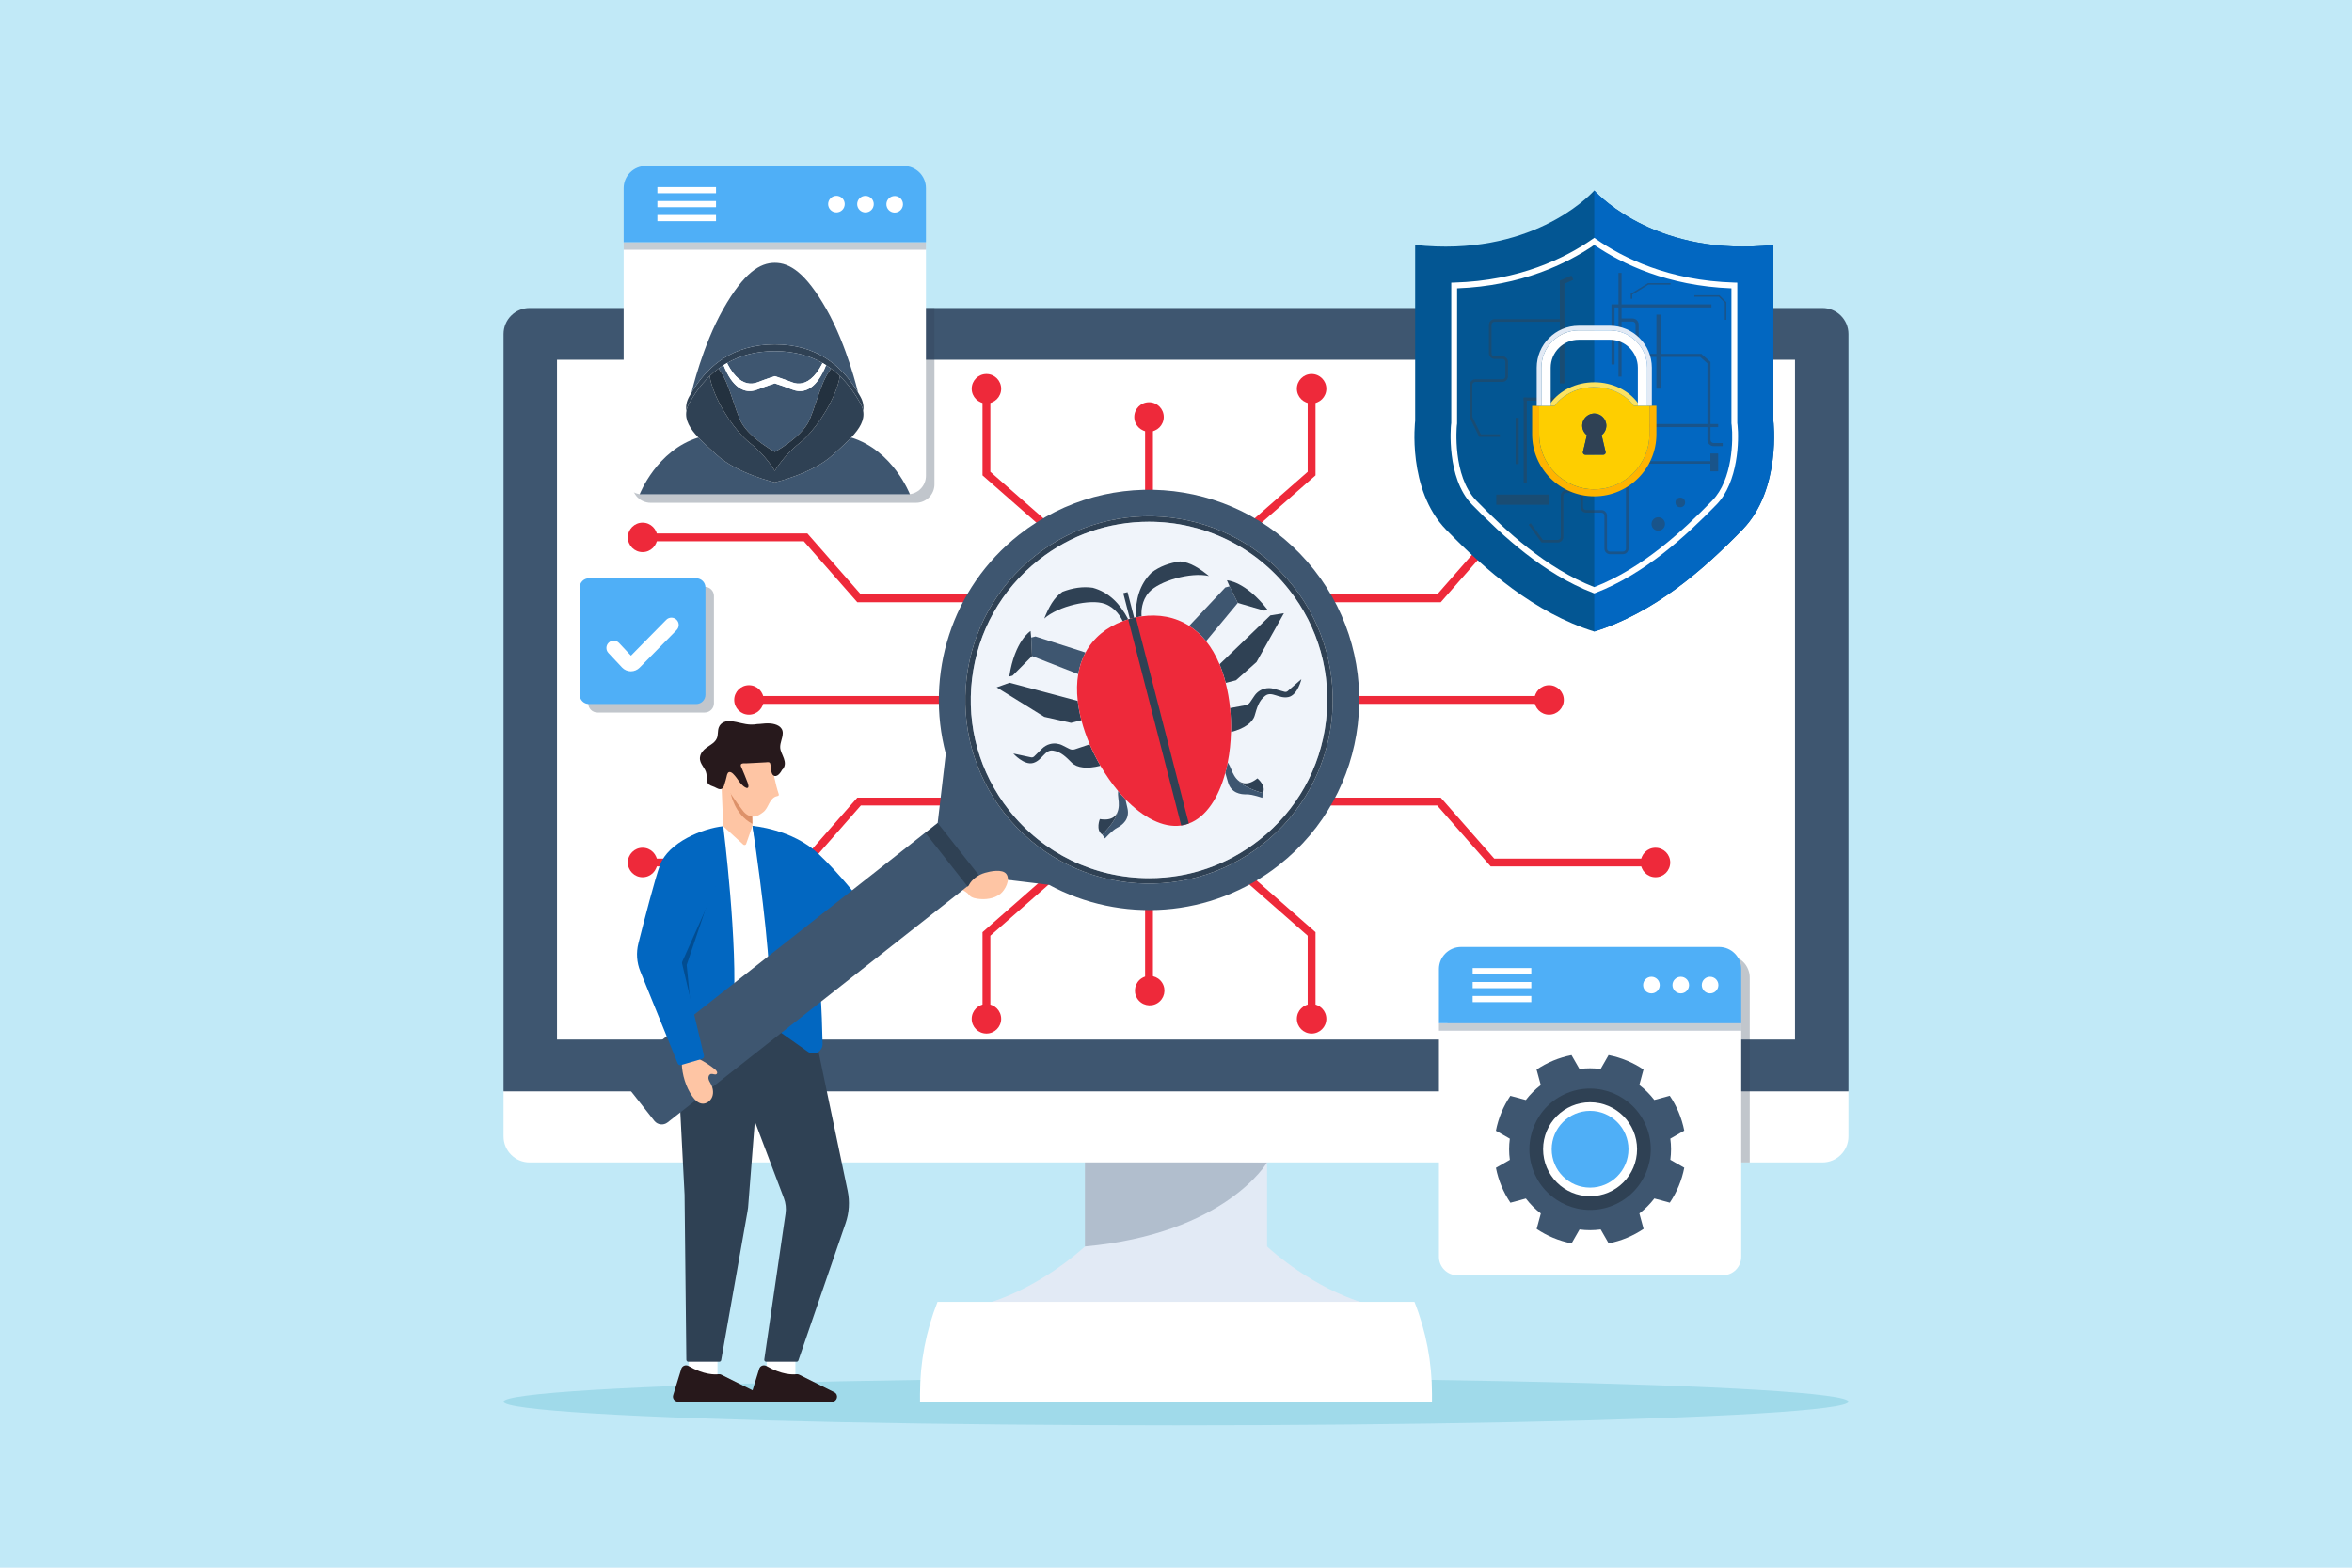 <svg xmlns="http://www.w3.org/2000/svg" xmlns:xlink="http://www.w3.org/1999/xlink" id="Layer_22" x="0px" y="0px" viewBox="0 0 3000 2000" style="enable-background:new 0 0 3000 2000;" xml:space="preserve"><g>	<g>		<g>			<rect style="fill:#C1E9F7;" width="3000" height="2000"></rect>		</g>		<g>			<ellipse style="fill:#A0DAEA;" cx="1500" cy="1788.227" rx="857.716" ry="30.064"></ellipse>		</g>	</g>	<g>		<g>			<g>				<g>					<path style="fill:#E2EAF5;" d="M1616.655,1590.697l-0.494-0.456h-232.322l-0.494,0.455       c-5.695,5.255-57.546,51.916-123.535,71.855l0.482,3.593h479.414l0.482-3.593       C1674.09,1642.579,1622.338,1595.949,1616.655,1590.697z"></path>				</g>				<g>					<polygon style="fill:#E2EAF5;" points="1616.161,1479.913 1383.839,1479.913 1383.839,1595.222 1616.161,1605.86      "></polygon>				</g>				<g style="opacity:0.3;">					<path style="fill:#3E5670;" d="M1616.161,1483c0,0-52.708,90.834-232.322,107.241v-110.328L1616.161,1483z"></path>				</g>			</g>			<g>				<path style="fill:#FFFFFF;" d="M675.448,1483c-18.287,0-33.165-14.877-33.165-33.164v-59.093h1715.433v59.093      c0,18.287-14.878,33.164-33.165,33.164H675.448z"></path>			</g>			<g>				<path style="fill:#3E5670;" d="M642.284,1392.287V426.092c0-18.287,14.878-33.164,33.165-33.164h1649.103      c18.287,0,33.165,14.877,33.165,33.164v966.195H642.284z M2287.986,1324.687V460.533H712.014v864.154H2287.986z"></path>			</g>			<g>				<rect x="710.476" y="458.987" style="fill:#FFFFFF;" width="1579.05" height="867.24"></rect>			</g>			<g>				<path style="fill:#FFFFFF;" d="M1804.205,1660.904h-608.41v0c-14.738,37.284-22.305,77.015-22.305,117.107v10.216h653.02      v-10.216C1826.51,1737.92,1818.943,1698.188,1804.205,1660.904L1804.205,1660.904z"></path>			</g>		</g>		<g>			<g>				<g>					<g>						<g>							<rect x="955.292" y="887.951" style="fill:#EE293A;" width="259.219" height="10"></rect>						</g>						<g>							<g>								<path style="fill:#EE293A;" d="M955.292,874.153c-10.381,0-18.799,8.418-18.799,18.799s8.418,18.799,18.799,18.799          c10.381,0,18.799-8.418,18.799-18.799S965.673,874.153,955.292,874.153z"></path>							</g>						</g>					</g>					<g>						<g>							<polygon style="fill:#EE293A;" points="1246.056,768.32 1093.509,768.32 1025.278,690.57 819.602,690.57 819.602,680.57          1029.808,680.57 1098.038,758.32 1246.056,758.32        "></polygon>						</g>						<g>							<g>								<path style="fill:#EE293A;" d="M819.603,666.771c-10.381,0-18.799,8.418-18.799,18.799c0,10.381,8.418,18.799,18.799,18.799          c10.381,0,18.799-8.418,18.799-18.799C838.401,675.189,829.984,666.771,819.603,666.771z"></path>							</g>						</g>					</g>					<g>						<g>							<polygon style="fill:#EE293A;" points="1029.808,1105.332 819.602,1105.332 819.602,1095.332 1025.278,1095.332          1093.509,1017.582 1234.074,1017.582 1234.074,1027.582 1098.038,1027.582        "></polygon>						</g>						<g>							<g>								<path style="fill:#EE293A;" d="M819.603,1081.534c-10.381,0-18.799,8.418-18.799,18.799s8.418,18.799,18.799,18.799          c10.381,0,18.799-8.418,18.799-18.799S829.984,1081.534,819.603,1081.534z"></path>							</g>						</g>					</g>				</g>				<g>					<g>						<g>							<rect x="1715.581" y="887.951" style="fill:#EE293A;" width="260.31" height="10"></rect>						</g>						<g>							<g>								<path style="fill:#EE293A;" d="M1975.891,911.75c10.381,0,18.799-8.418,18.799-18.799s-8.418-18.799-18.799-18.799          c-10.381,0-18.799,8.418-18.799,18.799S1965.51,911.75,1975.891,911.75z"></path>							</g>						</g>					</g>					<g>						<g>							<polygon style="fill:#EE293A;" points="2111.581,1105.332 1901.375,1105.332 1833.145,1027.582 1678.419,1027.582          1678.419,1017.582 1837.674,1017.582 1905.905,1095.332 2111.581,1095.332        "></polygon>						</g>						<g>							<g>								<path style="fill:#EE293A;" d="M2111.581,1119.131c10.381,0,18.799-8.418,18.799-18.799s-8.418-18.799-18.799-18.799          c-10.381,0-18.799,8.418-18.799,18.799S2101.2,1119.131,2111.581,1119.131z"></path>							</g>						</g>					</g>					<g>						<g>							<polygon style="fill:#EE293A;" points="1837.674,768.32 1672.973,768.32 1672.973,758.32 1833.145,758.32 1901.375,680.57          2111.581,680.57 2111.581,690.57 1905.905,690.57        "></polygon>						</g>						<g>							<g>								<path style="fill:#EE293A;" d="M2111.581,704.369c10.381,0,18.799-8.418,18.799-18.799c0-10.381-8.418-18.799-18.799-18.799          c-10.381,0-18.799,8.418-18.799,18.799C2092.782,695.951,2101.2,704.369,2111.581,704.369z"></path>							</g>						</g>					</g>				</g>			</g>			<g>				<g>					<g>						<g>							<rect x="1460.592" y="531.946" style="fill:#EE293A;" width="10" height="106.814"></rect>						</g>						<g>							<g>								<path style="fill:#EE293A;" d="M1484.391,531.946c0-10.381-8.418-18.799-18.799-18.799s-18.799,8.418-18.799,18.799          c0,10.381,8.418,18.799,18.799,18.799S1484.391,542.327,1484.391,531.946z"></path>							</g>						</g>					</g>					<g>						<g>							<polygon style="fill:#EE293A;" points="1598.521,676.185 1591.925,668.67 1667.973,601.933 1667.973,495.922          1677.973,495.922 1677.973,606.462        "></polygon>						</g>						<g>							<g>								<path style="fill:#EE293A;" d="M1691.772,495.922c0-10.381-8.418-18.799-18.799-18.799s-18.799,8.418-18.799,18.799          c0,10.381,8.418,18.799,18.799,18.799S1691.772,506.303,1691.772,495.922z"></path>							</g>						</g>					</g>					<g>						<g>							<polygon style="fill:#EE293A;" points="1332.663,676.185 1253.21,606.462 1253.21,495.922 1263.21,495.922 1263.21,601.933          1339.259,668.67        "></polygon>						</g>						<g>							<g>								<path style="fill:#EE293A;" d="M1277.009,495.922c0-10.381-8.418-18.799-18.799-18.799s-18.799,8.418-18.799,18.799          c0,10.381,8.418,18.799,18.799,18.799S1277.009,506.303,1277.009,495.922z"></path>							</g>						</g>					</g>				</g>			</g>			<g>				<g>					<g>						<g>							<rect x="1460.592" y="1145.066" style="fill:#EE293A;" width="10" height="118.663"></rect>						</g>						<g>							<g>																	<ellipse transform="matrix(0.851 -0.526 0.526 0.851 -445.498 959.247)" style="fill:#EE293A;" cx="1465.592" cy="1263.73" rx="18.799" ry="18.799"></ellipse>							</g>						</g>					</g>					<g>						<g>							<polygon style="fill:#EE293A;" points="1677.973,1299.754 1667.973,1299.754 1667.973,1193.743 1590.223,1125.513          1590.223,1105.994 1600.223,1105.994 1600.223,1120.983 1677.973,1189.214        "></polygon>						</g>						<g>							<g>								<path style="fill:#EE293A;" d="M1654.174,1299.753c0,10.381,8.418,18.799,18.799,18.799s18.799-8.418,18.799-18.799          c0-10.381-8.418-18.799-18.799-18.799S1654.174,1289.373,1654.174,1299.753z"></path>							</g>						</g>					</g>					<g>						<g>							<polygon style="fill:#EE293A;" points="1263.21,1299.754 1253.21,1299.754 1253.21,1189.214 1330.961,1120.983          1330.961,1105.994 1340.961,1105.994 1340.961,1125.513 1263.21,1193.743        "></polygon>						</g>						<g>							<g>								<path style="fill:#EE293A;" d="M1239.412,1299.753c0,10.381,8.418,18.799,18.799,18.799s18.799-8.418,18.799-18.799          c0-10.381-8.418-18.799-18.799-18.799S1239.412,1289.373,1239.412,1299.753z"></path>							</g>						</g>					</g>				</g>			</g>		</g>		<g>			<g>				<path style="fill:#FEC5A4;" d="M1196.941,1115.163c12.744-7.486,24.764-19.924,31.06-33.296      c2.237-4.751,3.965-10.304,1.973-15.162c-2.183-5.324-8.578-8.149-14.263-7.255c-5.685,0.894-10.529,4.888-13.633,9.734      c-1.373,2.143-2.518,4.534-4.538,6.084c-2.019,1.549-5.316,1.852-6.867-0.166c-1.53-1.991-1.143-5.693-3.585-6.273      c-2.184-0.519-3.572,2.262-3.985,4.469c-1.364,7.29-2.339,19.378-1.411,26.737L1196.941,1115.163z"></path>			</g>			<g>				<g>					<g>						<rect x="977.94" y="1731.09" style="fill:#FFFFFF;" width="36.59" height="27.236"></rect>					</g>					<g>						<path style="fill:#27181B;" d="M1064.126,1776.154l-44.673-22.361c-1.118-0.56-2.371-0.784-3.612-0.627        c-4.674,0.592-18.452,0.965-38.193-10.429c-3.563-2.056-8.11-0.317-9.321,3.614l-10.332,33.528        c-1.263,4.097,1.798,8.246,6.084,8.25l97.187,0.096C1067.995,1788.233,1070.142,1779.165,1064.126,1776.154z"></path>					</g>				</g>				<g>					<g>						<rect x="878.587" y="1731.09" style="fill:#FFFFFF;" width="36.59" height="27.236"></rect>					</g>					<g>						<path style="fill:#27181B;" d="M964.772,1776.154l-44.673-22.361c-1.118-0.56-2.371-0.784-3.611-0.627        c-4.674,0.592-18.452,0.965-38.193-10.429c-3.563-2.056-8.11-0.317-9.321,3.614l-10.333,33.528        c-1.263,4.097,1.798,8.246,6.085,8.25l97.187,0.096C968.641,1788.233,970.788,1779.165,964.772,1776.154z"></path>					</g>				</g>				<g>					<polygon style="fill:#FFFFFF;" points="959.746,1053.604 990.34,1108.964 993.685,1287.954 921.755,1281.262 910.881,1074.95        922.514,1054.052      "></polygon>				</g>				<g>					<path style="fill:#2F4154;" d="M1016.016,1737.235h-38.728c-1.511,0-2.67-1.341-2.452-2.836l27.137-186.136       c0.974-6.681,0.223-13.5-2.18-19.808l-37.01-97.826l-8.221,105.104c-0.147,3.348-0.527,6.682-1.137,9.978l-33.546,189.478       c-0.21,1.184-1.238,2.046-2.44,2.046h-39.504c-1.358,0-2.464-1.093-2.478-2.452l-2.276-210.715l-14.323-278.161       c64.175,13.276,122.967,29.26,171.464,30.074l50.851,243.132c2.884,13.791,1.987,28.105-2.596,41.429l-60.215,175.021       C1018.015,1736.563,1017.073,1737.235,1016.016,1737.235z"></path>				</g>			</g>			<g>				<path style="fill:#0267C1;" d="M1108.153,1156.741l67.586-61.569c1.386-1.263,3.509-1.25,4.881,0.028l20.301,18.926      c1.394,1.3,1.534,3.461,0.319,4.93l-75.14,90.813c-13.333,16.114-37.27,18.208-53.199,4.655l-98.174-83.534l-14.981-77.385      c0,0,50.854,3.967,84.31,35.75c27.69,26.306,51.433,57.067,58.795,66.889      C1104.124,1157.944,1106.583,1158.172,1108.153,1156.741z"></path>			</g>			<g>				<path style="fill:#0267C1;" d="M959.745,1053.604c0,0,58.793,15.486,81.336,157.679c4.529,28.567,7.354,77.77,8.139,120.458      c0.18,9.774-10.823,15.604-18.81,9.966l-34.794-24.56c-7.727-5.455-12.371-14.302-12.407-23.76      C982.965,1228.028,973.154,1144.275,959.745,1053.604z"></path>			</g>			<g>				<path style="fill:#0267C1;" d="M847.032,1175.597l21.189,168.398l20.066-12.655l20.642-13.015l12.179-7.685      c8.24-5.2,13.54-13.965,14.318-23.674c6.388-79.492-12.917-232.918-12.917-232.918L847.032,1175.597z"></path>			</g>			<g>				<polygon style="fill:#024D91;" points="862.093,1218.531 881.825,1291.606 875.87,1231.101 904.889,1145.067     "></polygon>			</g>			<g>				<path style="fill:#FEC5A4;" d="M1274.532,1116.19c-13.823-5.094-28.258-8.525-42.895-10.197      c-4.305,8.345-9.751,16.898-14.056,25.243c6.685,1.601,12.961,5.372,18.32,9.676      C1249.386,1133.742,1261.046,1123.361,1274.532,1116.19z"></path>			</g>			<g>				<g>					<path style="fill:#3E5670;" d="M1676.237,727.074c-91.609-116.333-260.189-136.377-376.522-44.768       c-86.627,68.216-119.84,179.11-93.338,279.333l-10.347,88.178l-398.352,313.69c-5.244,4.129-6.148,11.737-2.019,16.98       l38.9,49.398c4.129,5.244,11.737,6.148,16.98,2.019l398.352-313.69l88.146,10.618c91.214,49.264,206.797,42.971,293.424-25.245       C1747.794,1011.979,1767.845,843.407,1676.237,727.074z M1281.498,1037.919c-80.066-101.675-62.549-248.996,39.126-329.062       c101.675-80.066,248.996-62.549,329.062,39.125c80.066,101.675,62.549,248.996-39.125,329.062       C1508.885,1157.111,1361.564,1139.594,1281.498,1037.919z"></path>				</g>				<g>					<path style="fill:#2F4154;" d="M1649.69,747.986c-80.07-101.68-227.39-119.19-329.07-39.13       c-101.67,80.07-119.19,227.39-39.12,329.06c80.06,101.68,227.38,119.2,329.06,39.13       C1712.23,996.976,1729.75,849.656,1649.69,747.986z M1606.23,1071.546c-40.49,31.88-89.07,48.74-140.48,48.74       c-70.21,0-135.37-31.6-178.75-86.7c-37.57-47.7-54.31-107.18-47.14-167.47c7.17-60.3,37.39-114.19,85.09-151.76       c40.49-31.88,89.07-48.74,140.49-48.74c70.21,0,135.36,31.6,178.75,86.7c37.56,47.7,54.3,107.18,47.13,167.48       C1684.16,980.086,1653.93,1033.975,1606.23,1071.546z"></path>				</g>				<g style="opacity:0.5;">					<path style="fill:#E2EAF5;" d="M1465.748,1120.284c-70.212,0-135.364-31.599-178.75-86.695       c-37.567-47.706-54.308-107.183-47.139-167.477c7.169-60.294,37.39-114.188,85.095-151.755       c40.49-31.885,89.068-48.738,140.482-48.738c70.212,0,135.364,31.599,178.75,86.695       c37.567,47.706,54.309,107.184,47.139,167.477c-7.169,60.294-37.39,114.188-85.096,151.755       C1565.739,1103.43,1517.161,1120.284,1465.748,1120.284z"></path>				</g>				<g>											<rect x="1204.451" y="1047.139" transform="matrix(0.786 -0.619 0.619 0.786 -414.435 985.178)" style="fill:#2F4154;" width="20.12" height="87.059"></rect>				</g>			</g>			<g>				<path style="fill:#FEC5A4;" d="M869.6,1356.203c0.305,14.564,5.216,30.887,13.687,42.739c3.009,4.211,6.953,8.369,12.091,8.994      c5.63,0.685,11.137-3.456,13.104-8.775s0.864-11.408-1.81-16.41c-1.183-2.212-2.688-4.348-3.048-6.831      c-0.361-2.482,0.965-5.463,3.448-5.826c2.448-0.358,5.446,1.757,7.121-0.064c1.498-1.629-0.226-4.161-1.925-5.578      c-5.614-4.681-15.54-11.338-22.315-14.082L869.6,1356.203z"></path>			</g>			<g>				<path style="fill:#0267C1;" d="M922.591,1109.8l-52.38,117.096c-0.323,0.723-0.399,1.533-0.216,2.304l27.921,117.41      c0.444,1.866-0.653,3.752-2.494,4.29l-26.677,7.793c-1.773,0.518-3.651-0.39-4.346-2.101l-47.682-117.382      c-4.591-11.304-5.458-23.773-2.474-35.603c7.223-28.637,21.126-82.63,27.589-100.126c10.641-28.809,54.506-46.733,80.682-49.428      L922.591,1109.8z"></path>			</g>			<g>				<path style="fill:#FEC5A4;" d="M1256.455,1113.498c-8.663,2.523-16.698,7.977-20.832,16.111      c-1.202,2.365-1.814,5.021-1.44,7.648c0.927,6.504,6.801,8.432,12.134,9.24c10.308,1.561,21.59,0.258,29.751-6.231      c5.891-4.685,13.036-17.822,7.56-25.207C1278.61,1108.293,1263.274,1111.512,1256.455,1113.498z"></path>			</g>			<g>				<g>					<g>						<path style="fill:#FEC5A4;" d="M920.062,996.268l2.452,57.784l25.247,23.17c1.051,1.236,3,1.095,3.862-0.28l8.122-23.339        l-0.065-2.594l-0.067-2.973l-0.561-24.148l-0.058-2.412L920.062,996.268z"></path>					</g>					<g>						<path style="fill:#DD9169;" d="M931.861,1010.979c0,0,4.24,27.802,27.82,40.031l-0.067-2.973l-0.561-24.148L931.861,1010.979z        "></path>					</g>					<g>						<path style="fill:#FEC5A4;" d="M984.136,971.885c1.606,11.432,5.216,29.799,8.993,40.708c0.216,0.624,0.434,1.318,0.173,1.924        c-0.391,0.906-1.564,1.08-2.529,1.287c-4.47,0.96-7.508,5.068-9.667,9.098c-2.159,4.03-4.019,8.47-7.67,11.223        c-3.653,2.754-7.835,5.672-12.6,5.689c-5.098,0.018-10.457-3.534-13.298-7.612c-8.262-10.313-18.324-25.493-28.959-42.227        l5.642-27.527L984.136,971.885z"></path>					</g>				</g>				<g>					<path style="fill:#27191C;" d="M895.81,958.931c2.961-3.912,7.147-6.347,11.135-9.049c3.042-2.06,5.99-4.538,7.429-8.015       c1.835-4.416,0.785-9.435,2.465-13.898c2.51-6.655,9.749-8.827,16.258-7.957c8.224,1.09,16.138,4.156,24.498,4.333       c1.469,0.03,2.929-0.013,4.384-0.099c2.473-0.412,4.921-0.668,7.347-0.709c4.396-0.481,8.805-0.939,13.258-0.572       c7.284,0.607,15.828,3.738,15.842,12.162c0.004,1.81-0.293,3.6-0.705,5.381c-1.257,5.436-3.627,10.795-2.067,16.37       c1.283,4.582,4.241,9.445,5.165,14.312c0.547,2.922,0.373,5.845-1.341,8.719c-0.515,0.873-1.172,1.606-1.912,2.196       c-0.42,0.858-0.903,1.682-1.455,2.473c-1.521,2.18-3.503,4.761-6.25,5.371c-2.314,0.51-4.144-0.764-5.054-2.817       c-1.825-4.151-1.127-8.695-2.4-12.995c-0.735-2.496-3.719-1.693-5.703-1.571c-5.943,0.33-8.864,0.546-14.809,0.789       c-3.24,0.143-6.475,0.308-9.725,0.479c-1.896,0.099-6.985-0.665-7.319,2.081c-0.166,1.459,0.71,2.854,1.285,4.135       c2.662,5.896,4.905,12.03,7.322,18.038c0.615,1.521,2.647,7.265-0.66,7.223c-0.468-0.004-0.924-0.187-1.343-0.389       c-4.272-1.933-7.306-6.016-9.953-9.741c-1.319-1.873-2.637-3.774-4.152-5.524c-1.355-1.565-3.335-3.902-5.411-4.529       c-3.3-0.979-4.346,2.042-4.93,4.633c-0.081,0.341-0.148,0.675-0.213,0.988c-0.584,2.726-1.37,5.402-2.206,8.06       c-0.795,2.53-1.241,5.666-3.584,7.267c-2.986,2.05-6.854-0.746-9.519-1.965c-2.584-1.181-7.525-2.236-8.836-5.131       c-1.638-3.618-1.032-7.672-1.552-11.501c-1.063-7.854-9.116-12.661-8.307-21.092       C893.069,963.514,894.198,961.061,895.81,958.931z"></path>				</g>			</g>		</g>		<g>			<g>				<path style="fill:#3E5670;" d="M1384.527,832.456c-4.38,8.15-7.54,17.33-9.26,27.54l-58.87-23.01l-1.09-23.58l5.46-1.41      L1384.527,832.456z"></path>			</g>			<g>				<path style="fill:#2F4154;" d="M1316.397,836.986l-24.88,25.01l-4.17,1.07c7.01-45.91,27.18-58.06,27.18-58.06l0.78,8.4      L1316.397,836.986z"></path>			</g>			<g>				<path style="fill:#2F4154;" d="M1379.307,918.796l-13.16,3.4l-34.18-7.67l-60.73-37.59l16.5-5.92l86.9,23.18      c0.85,7.59,2.33,15.56,4.49,23.93C1379.187,918.346,1379.247,918.576,1379.307,918.796z"></path>			</g>			<g>				<path style="fill:#2F4154;" d="M1403.617,976.936c-17.09,4.43-30.02,2.63-36.51-3.79c-6.9-6.83-13.63-14.1-24.02-15.58      c-10.4-1.46-13.34,12.18-25.04,15.76c-11.7,3.58-25.57-11.99-25.57-11.99l22.65,4.86c1.44,0.3,2.95-0.14,3.99-1.17l10.15-10.04      c1.41-1.39,2.99-2.59,4.7-3.56c1.71-0.97,3.54-1.72,5.46-2.21c5.28-1.37,10.87-0.76,15.73,1.7l8.89,4.49      c2.14,1.09,4.64,1.28,6.92,0.51l18.94-6.33C1393.887,958.966,1398.507,968.146,1403.617,976.936z"></path>			</g>			<g>				<path style="fill:#3E5670;" d="M1424.947,1056.036c-6.36,3.31-15.53,13.63-15.53,13.63l-3.51-5.01c0,0,0,0,0.01-0.01      c0.52-0.5,17.15-16.52,19.13-27.95c2.56-5.52,2.24-12.51,1.48-17.5c-0.56-3.66-0.61-7.1-0.44-10.05      c3.05,3.64,6.17,7.12,9.36,10.41c0.71,3.33,1.56,7.08,2.55,11.1C1441.587,1045.266,1431.307,1052.726,1424.947,1056.036z"></path>			</g>			<g>				<path style="fill:#2F4154;" d="M1425.047,1036.696c-1.98,11.43-18.61,27.45-19.13,27.95c-0.01,0.01-0.01,0.01-0.01,0.01      c-8.69-5.71-3.06-19.74-3.06-19.74c9.75,1.61,15.74-0.37,19.32-4.01C1423.387,1039.666,1424.327,1038.236,1425.047,1036.696z"></path>			</g>			<g>				<path style="fill:#3E5670;" d="M1578.797,769.206l-40.44,48.76c-6.48-8.07-13.72-14.55-21.53-19.54l46.05-48.96l5.46-1.41      L1578.797,769.206z"></path>			</g>			<g>				<path style="fill:#2F4154;" d="M1616.847,777.966l-4.16,1.07l-33.89-9.83l-10.46-21.15l-3.38-7.73      C1564.957,740.326,1588.487,741.186,1616.847,777.966z"></path>			</g>			<g>				<path style="fill:#2F4154;" d="M1637.667,782.296l-34.93,62.29l-26.2,23.27l-13.16,3.39c-0.05-0.22-0.1-0.44-0.16-0.66      c-2.16-8.36-4.73-16.06-7.68-23.1l64.82-62.38L1637.667,782.296z"></path>			</g>			<g>				<path style="fill:#2F4154;" d="M1659.947,866.426c0,0-4.6,20.33-16.56,22.87c-11.97,2.54-21.16-7.98-29.54-1.66      c-8.38,6.32-10.74,15.95-13.47,25.26c-2.58,8.78-13.06,16.64-30.24,21.03c0.25-10.18-0.13-20.46-1.16-30.6l19.67-3.63      c2.37-0.44,4.46-1.8,5.82-3.8l5.59-8.24c3.06-4.5,7.67-7.74,12.94-9.1c1.92-0.5,3.88-0.73,5.85-0.71      c1.97,0.02,3.93,0.31,5.83,0.84l13.74,3.87c1.43,0.4,2.95,0.06,4.06-0.91L1659.947,866.426z"></path>			</g>			<g>				<path style="fill:#2F4154;" d="M1610.737,1011.746c0,0-0.01,0-0.02-0.01c-0.69-0.18-23-6.14-30.27-15.18      c1.37,1,2.89,1.8,4.56,2.29c4.9,1.45,11.11,0.28,18.86-5.85C1603.867,992.996,1615.577,1002.546,1610.737,1011.746z"></path>			</g>			<g>				<path style="fill:#3E5670;" d="M1610.737,1011.746l-0.64,6.09c0,0-13.03-4.59-20.19-4.4c-7.17,0.18-19.77-1.37-23.71-15.89      c-1.15-4.23-2.29-8.13-3.32-11.53c1.18-4.35,2.22-8.82,3.11-13.4c1.64,2.55,3.35,5.72,4.69,9.34c1.75,4.74,4.86,11.01,9.77,14.6      c7.27,9.04,29.58,15,30.27,15.18C1610.727,1011.746,1610.737,1011.746,1610.737,1011.746z"></path>			</g>			<g>				<path style="fill:#2F4154;" d="M1439.097,790.106c-2.4,0.72-4.76,1.51-7.07,2.38c-2.64-5.74-9.45-17.35-23-22.19      c-18.34-6.54-59.35,2.94-77.08,18.8c5.65-14.04,12.24-26.88,23.2-34.1c12.78-4.89,25.64-7.01,38.61-5.17      C1414.677,755.546,1428.707,770.416,1439.097,790.106z"></path>			</g>			<g>				<path style="fill:#2F4154;" d="M1542.007,734.846c-23.19-5.29-63.66,6.27-76.54,20.88c-9.53,10.82-9.85,24.33-9.38,30.61      c-2.44,0.35-4.89,0.79-7.34,1.3c-0.44-22.27,4.64-42.08,20.18-57.22c10.44-7.89,22.73-12.27,36.28-14.18      C1518.297,717.246,1530.267,725.286,1542.007,734.846z"></path>			</g>			<g>				<path style="fill:#2F4154;" d="M1446.647,788.106c-0.06,0.01-0.12,0.02-0.18,0.04c-0.97,0.22-1.94,0.46-2.91,0.71      c-0.74,0.19-1.47,0.39-2.2,0.59c-0.06,0.02-0.12,0.03-0.18,0.05l-8.45-32.71l2.73-0.71l2.73-0.71L1446.647,788.106z"></path>			</g>			<g>				<path style="fill:#EE293A;" d="M1570.137,933.921c-0.32,13.26-1.71,26.33-4.15,38.69c-0.89,4.58-1.93,9.05-3.11,13.4      c-8.5,31.36-24.24,56.25-46.55,64.61c-1.56,0.59-3.15,1.09-4.77,1.51c-1.63,0.42-3.26,0.75-4.91,0.99      c-23.38,3.46-48.86-10.51-71.2-33.57c-3.19-3.29-6.31-6.77-9.36-10.41c-8.16-9.74-15.74-20.63-22.47-32.21      c-5.11-8.79-9.73-17.97-13.71-27.35c-4.32-10.12-7.9-20.47-10.6-30.79c-0.06-0.22-0.12-0.45-0.18-0.67      c-2.16-8.37-3.64-16.34-4.49-23.93c-1.42-12.45-1.13-23.85,0.63-34.2c1.72-10.21,4.88-19.38,9.26-27.54      c10.15-18.91,26.86-32.27,47.5-39.97c2.29-0.86,4.64-1.65,7.02-2.36c0.02,0,0.03-0.01,0.05-0.01c0.69-0.22,1.38-0.42,2.08-0.62      c0.06-0.02,0.12-0.03,0.18-0.05c0.73-0.2,1.46-0.4,2.2-0.58c0.97-0.25,1.94-0.5,2.91-0.72c0.06-0.02,0.12-0.03,0.18-0.03      c0.69-0.18,1.39-0.33,2.08-0.48c0.01,0,0.01,0,0.02,0c2.45-0.51,4.9-0.95,7.34-1.3c21.65-3.09,42.7,0.53,60.74,12.09      c7.81,4.99,15.05,11.47,21.53,19.54c6.58,8.18,12.37,17.98,17.18,29.52c2.95,7.04,5.52,14.74,7.68,23.1      c0.06,0.22,0.11,0.44,0.16,0.66v0.01c2.64,10.34,4.5,21.12,5.6,32.07C1570.007,913.461,1570.387,923.741,1570.137,933.921z"></path>			</g>			<g>				<g>					<path style="fill:#2F4154;" d="M1516.327,1050.621c-1.56,0.59-3.15,1.09-4.77,1.51c-1.63,0.42-3.26,0.75-4.91,0.99l-67.6-263       c0.02,0,0.03-0.01,0.05-0.01c0.69-0.22,1.38-0.42,2.08-0.62c0.06-0.02,0.12-0.03,0.18-0.05c0.73-0.2,1.46-0.4,2.2-0.58       c0.97-0.25,1.94-0.5,2.91-0.72c0.06-0.02,0.12-0.03,0.18-0.03c0.69-0.18,1.39-0.33,2.08-0.48L1516.327,1050.621z"></path>				</g>			</g>		</g>		<g>			<g>				<g>					<g>						<path style="fill:#035693;" d="M2261.956,312.528v224.337c0,0,10.623,87.501-39.533,138.976        c-50.182,51.5-112.604,106.011-188.909,129.82c-76.305-23.809-138.727-78.32-188.909-129.82        c-50.157-51.475-39.533-138.976-39.533-138.976V312.528c145.818,15.699,220.406-60.706,228.442-69.463        C2041.55,251.822,2116.138,328.227,2261.956,312.528z"></path>					</g>					<g>						<path style="fill:#0267C1;" d="M2222.425,675.831c-50.182,51.5-112.604,106.011-188.909,129.82V243.055        c8.036,8.758,82.624,85.162,228.442,69.463v224.337C2261.958,536.855,2272.582,624.356,2222.425,675.831z"></path>					</g>					<g>						<g>							<path style="fill:#FFFFFF;" d="M2033.514,757.001l-1.338-0.513c-63.32-24.299-115.886-73.03-154.607-112.769         c-33.201-34.074-26.886-100.645-26.807-101.302l0.337-2.77V360.622l3.626-0.103c83.601-2.363,142.207-31.541,176.652-55.603         l2.137-1.493l2.137,1.493c34.442,24.058,93.047,53.236,176.652,55.603l3.626,0.103v179.263l0.318,2.396         c2.018,18.57,1.115,72.801-26.79,101.439c-38.721,39.739-91.288,88.47-154.605,112.769L2033.514,757.001z M1858.563,367.86         l-0.027,172.465l-0.363,2.988c-0.063,0.592-5.809,63.842,24.742,95.198c37.914,38.911,89.226,86.538,150.599,110.492         c61.371-23.952,112.683-71.58,150.598-110.492c25.892-26.572,26.628-77.828,24.726-95.335l-0.373-3.044V367.86         c-81.835-3.086-139.928-31.357-174.951-55.348C1998.489,336.506,1940.394,364.78,1858.563,367.86z"></path>						</g>					</g>				</g>				<g style="opacity:0.5;">					<g>						<g>							<circle style="fill:#2F4154;" cx="2115.128" cy="668.457" r="8.609"></circle>						</g>					</g>					<g>						<g>							<circle style="fill:#2F4154;" cx="2143.209" cy="640.99" r="6.149"></circle>						</g>					</g>					<g>						<g>							<path style="fill:#2F4154;" d="M1913.132,557.392h-26.385l-12.06-24.78v-41.6c0-3.932,3.199-7.132,7.132-7.132h34.499         c2.092,0,3.793-1.702,3.793-3.793v-18.366c0-2.092-1.702-3.793-3.793-3.793h-10.048c-3.932,0-7.132-3.199-7.132-7.132         v-36.496c0-3.932,3.199-7.132,7.132-7.132h89.508v3.338h-89.508c-2.092,0-3.793,1.702-3.793,3.793v36.496         c0,2.092,1.702,3.793,3.793,3.793h10.048c3.932,0,7.132,3.199,7.132,7.132v18.366c0,3.932-3.199,7.132-7.132,7.132h-34.499         c-2.092,0-3.793,1.702-3.793,3.793v40.83l10.809,22.211h24.297V557.392z"></path>						</g>					</g>					<g>						<g>							<path style="fill:#2F4154;" d="M2070.136,707.013h-16.565c-3.932,0-7.132-3.199-7.132-7.132V657.83         c0-2.092-1.702-3.793-3.793-3.793h-19.619c-3.933,0-7.132-3.199-7.132-7.132v-14.488c0-2.092-1.702-3.793-3.794-3.793         h-14.215c-2.092,0-3.794,1.702-3.794,3.793v52.55c0,3.932-3.199,7.132-7.132,7.132h-20.709l-16.481-22.66l2.7-1.964         l15.482,21.286h19.009c2.092,0,3.794-1.702,3.794-3.794v-52.55c0-3.932,3.199-7.132,7.132-7.132h14.215         c3.933,0,7.132,3.199,7.132,7.132v14.488c0,2.092,1.702,3.793,3.794,3.793h19.619c3.932,0,7.132,3.199,7.132,7.132v42.052         c0,2.092,1.702,3.794,3.793,3.794h16.565c2.092,0,3.793-1.702,3.793-3.794V595.414c0-3.933,3.199-7.132,7.132-7.132h105.524         v3.338h-105.524c-2.092,0-3.793,1.702-3.793,3.794v104.468C2077.268,703.814,2074.069,707.013,2070.136,707.013z"></path>						</g>					</g>					<g>						<g>							<polygon style="fill:#2F4154;" points="1995.53,489.103 1989.573,489.103 1989.573,358.015 2004.43,351.548 2006.808,357.01          1995.53,361.919        "></polygon>						</g>					</g>					<g>						<g>							<polygon style="fill:#2F4154;" points="2059.413,464.967 2055.441,464.967 2055.441,388.267 2182.972,388.267          2182.972,392.238 2059.413,392.238        "></polygon>						</g>					</g>					<g>						<g>							<path style="fill:#2F4154;" d="M2197.337,569.184h-11.568c-4.38,0-7.943-3.563-7.943-7.943v-97.685l-9.219-8.134h-74.476         c-4.38,0-7.943-3.563-7.943-7.943v-33.283c0-2.19-1.782-3.971-3.971-3.971h-15.873v-3.971h15.873         c4.38,0,7.943,3.563,7.943,7.943v33.283c0,2.19,1.782,3.971,3.971,3.971h75.978l11.689,10.314v99.477         c0,2.19,1.782,3.971,3.971,3.971h11.568V569.184z"></path>						</g>					</g>					<g>						<g>							<rect x="2010.986" y="540.923" style="fill:#2F4154;" width="180.596" height="3.971"></rect>						</g>					</g>					<g>						<g>							<rect x="2010.986" y="540.923" style="fill:#2F4154;" width="3.971" height="41.475"></rect>						</g>					</g>					<g>						<g>							<polygon style="fill:#2F4154;" points="2201.969,407.974 2199.983,407.974 2199.983,386.248 2192.365,378.631          2161.21,378.631 2161.21,376.645 2193.188,376.645 2201.969,385.426        "></polygon>						</g>					</g>					<g>						<g>							<polygon style="fill:#2F4154;" points="2081.977,381.182 2079.991,381.182 2079.991,374.786 2102.02,361.229          2130.793,361.229 2130.793,363.215 2102.583,363.215 2081.977,375.895        "></polygon>						</g>					</g>					<g>						<g>							<path style="fill:#2F4154;" d="M1976.147,643.982h-67.615v-13.054h67.615V643.982z"></path>						</g>					</g>					<g>						<g>							<rect x="2181.59" y="578.575" style="fill:#2F4154;" width="9.993" height="22.752"></rect>						</g>					</g>					<g>						<g>							<rect x="2112.764" y="401.372" style="fill:#2F4154;" width="5.957" height="94.494"></rect>						</g>					</g>					<g>						<g>							<rect x="2064.357" y="348.155" style="fill:#2F4154;" width="3.971" height="132.338"></rect>						</g>					</g>					<g>						<g>							<rect x="1933.153" y="533.01" style="fill:#2F4154;" width="3.971" height="59.079"></rect>						</g>					</g>					<g>						<g>							<rect x="1943.491" y="507.196" style="fill:#2F4154;" width="3.971" height="108.518"></rect>						</g>					</g>					<g>						<g>							<rect x="1943.491" y="507.196" style="fill:#2F4154;" width="61.468" height="3.971"></rect>						</g>					</g>				</g>			</g>			<g>				<g>					<path style="fill:#FFB400;" d="M2112.764,517.706v36.232c0,43.767-35.481,79.253-79.25,79.253       c-43.769,0-79.25-35.486-79.25-79.253v-36.081h8.928v36.081c0,38.776,31.544,70.322,70.322,70.322s70.325-31.547,70.325-70.322       v-36.224L2112.764,517.706z"></path>				</g>				<g>					<path style="fill:#FECE00;" d="M2084.117,517.706c-0.931-1.264-1.92-2.486-2.962-3.662       c-11.244-12.711-28.696-20.176-47.641-20.176c-18.939,0-36.394,7.465-47.64,20.176c-1.042,1.176-2.031,2.398-2.962,3.662       l-0.034,0.051l-0.036,0.046c-0.007,0.01-0.012,0.017-0.019,0.027c0,0,0,0-0.002,0.003c0,0,0,0-0.002,0.002l-0.003,0.002       c-0.002,0.005-0.005,0.01-0.01,0.012c0,0.002-0.002,0.005-0.005,0.007h-19.608v36.081c0,38.776,31.544,70.322,70.322,70.322       s70.325-31.547,70.325-70.322v-36.232H2084.117z M2047.96,576.495c0.442,1.869-0.977,3.662-2.899,3.662h-23.092       c-1.922,0-3.341-1.793-2.899-3.662l5.042-21.377c-4.002-3.103-6.437-8.136-5.89-13.705c0.7-7.139,6.406-12.93,13.535-13.72       c9.275-1.03,17.127,6.204,17.127,15.27c0,4.945-2.338,9.343-5.966,12.155L2047.96,576.495z"></path>				</g>				<g>					<path style="fill:#E2EAF5;" d="M2106.949,469.098v48.608h-5.953v-48.608c0-26.251-21.36-47.614-47.612-47.614h-39.74       c-26.249,0-47.611,21.362-47.611,47.614v48.746l-5.951,0.007v-48.753c0-29.534,24.028-53.562,53.562-53.562h39.74       C2082.921,415.536,2106.949,439.564,2106.949,469.098z"></path>				</g>				<g>					<path style="fill:#FBE261;" d="M2089.093,514.044v3.662h-4.977c-0.931-1.264-1.92-2.486-2.962-3.662       c-11.244-12.711-28.696-20.176-47.641-20.176c-18.939,0-36.394,7.465-47.64,20.176c-1.042,1.176-2.031,2.398-2.962,3.662       l-0.034,0.051l-0.036,0.046c-0.007,0.01-0.012,0.017-0.019,0.027l-4.884,0.005v-3.791       c11.662-15.841,32.193-26.356,55.577-26.356C2056.898,487.688,2077.432,498.203,2089.093,514.044z"></path>				</g>				<g>					<path style="fill:#FFFFFF;" d="M2100.996,469.098v48.608h-11.902v-48.608c0-19.69-16.019-35.709-35.709-35.709h-39.74       c-19.69,0-35.707,16.019-35.707,35.709v48.737l-11.905,0.01v-48.746c0-26.251,21.362-47.614,47.611-47.614h39.74       C2079.636,421.484,2100.996,442.847,2100.996,469.098z"></path>				</g>				<g>					<path style="fill:#2F4154;" d="M2047.96,576.495c0.442,1.869-0.977,3.662-2.899,3.662h-23.092       c-1.922,0-3.341-1.793-2.899-3.662l5.042-21.377c-4.002-3.103-6.437-8.136-5.89-13.705c0.7-7.139,6.406-12.93,13.535-13.72       c9.275-1.03,17.127,6.204,17.127,15.27c0,4.945-2.338,9.343-5.966,12.155L2047.96,576.495z"></path>				</g>			</g>		</g>		<g>			<g style="opacity:0.3;">				<path style="fill:#2F4154;" d="M2231.81,1247.166v235.83h-385.58v-235.83c0-15.58,12.64-28.23,28.23-28.23h329.11      C2219.17,1218.936,2231.81,1231.586,2231.81,1247.166z"></path>			</g>			<g>				<g>					<g>						<path style="fill:#FFFFFF;" d="M1835.381,1305.37v256.791v41.215c0,13.001,10.547,23.548,23.548,23.548h338.478        c13.001,0,23.548-10.547,23.548-23.548v-41.215V1305.37H1835.381z"></path>					</g>					<g style="opacity:0.3;">						<rect x="1835.381" y="1305.37" style="fill:#3E5670;" width="385.574" height="9.575"></rect>					</g>				</g>				<g>					<g>						<path style="fill:#4FAFF7;" d="M2192.724,1208.087h-329.112c-15.597,0-28.231,12.647-28.231,28.231v69.053h385.574v-69.053        C2220.955,1220.734,2208.322,1208.087,2192.724,1208.087z"></path>					</g>					<g>						<g>							<circle style="fill:#FFFFFF;" cx="2181.239" cy="1256.729" r="10.587"></circle>						</g>						<g>							<circle style="fill:#FFFFFF;" cx="2143.833" cy="1256.729" r="10.587"></circle>						</g>						<g>							<path style="fill:#FFFFFF;" d="M2106.427,1246.142c-5.847,0-10.587,4.74-10.587,10.587s4.74,10.587,10.587,10.587         s10.587-4.74,10.587-10.587S2112.274,1246.142,2106.427,1246.142z"></path>						</g>					</g>					<g>						<g>							<g>								<rect x="1878.391" y="1234.991" style="fill:#FFFFFF;" width="74.812" height="7.867"></rect>							</g>						</g>						<g>							<g>								<rect x="1878.391" y="1252.795" style="fill:#FFFFFF;" width="74.812" height="7.867"></rect>							</g>						</g>						<g>							<g>								<rect x="1878.391" y="1270.599" style="fill:#FFFFFF;" width="74.812" height="7.867"></rect>							</g>						</g>					</g>				</g>			</g>			<g>				<g>					<g>						<path style="fill:#3E5670;" d="M2130.545,1479.611c1.205-9.068,1.182-18.136-0.022-26.979l17.754-10.175        c-3.18-16.22-9.569-31.304-18.48-44.547l-19.737,5.372c-5.439-7.108-11.806-13.519-19.071-19.101l5.334-19.714        c-13.25-8.903-28.333-15.278-44.562-18.443l-10.145,17.769c-9.068-1.212-18.136-1.189-26.972-0.022l-10.175-17.724        c-16.236,3.18-31.311,9.569-44.554,18.488l5.38,19.737c-7.108,5.439-13.52,11.806-19.101,19.071l-19.715-5.335        c-8.903,13.25-15.278,28.334-18.435,44.562l17.755,10.138c-1.205,9.075-1.19,18.143,0.022,26.979l-17.754,10.175        c3.187,16.22,9.577,31.296,18.487,44.539l19.722-5.364c5.439,7.115,11.814,13.519,19.079,19.071l-5.334,19.722        c13.243,8.903,28.326,15.278,44.562,18.443l10.138-17.739c9.076,1.204,18.143,1.152,26.979-0.022l10.175,17.739        c16.228-3.18,31.297-9.569,44.54-18.473l-5.372-19.722c7.108-5.447,13.527-11.814,19.071-19.079l19.73,5.342        c8.896-13.25,15.278-28.341,18.45-44.569L2130.545,1479.611z"></path>					</g>					<g>						<path style="fill:#2F4154;" d="M2057.495,1537.792c-39.488,16.179-84.785-2.799-100.956-42.302        c-16.179-39.488,2.806-84.785,42.302-100.964c39.496-16.171,84.785,2.807,100.964,42.302        C2115.975,1476.332,2096.998,1521.613,2057.495,1537.792z"></path>					</g>				</g>				<g>					<circle style="fill:#FFFFFF;" cx="2028.17" cy="1466.148" r="59.929"></circle>				</g>				<g>					<circle style="fill:#4FAFF7;" cx="2028.17" cy="1466.148" r="48.967"></circle>				</g>			</g>		</g>		<g>			<g style="opacity:0.3;">				<path style="fill:#2F4154;" d="M1191.9,392.926v224.99c0,13-10.55,23.54-23.55,23.54H829.87c-13,0-23.54-10.54-23.54-23.54      v-224.99H1191.9z"></path>			</g>			<g>				<g>					<g>						<path style="fill:#FFFFFF;" d="M795.471,309.057v256.791v41.216c0,13.001,10.547,23.548,23.548,23.548h338.478        c13.001,0,23.548-10.547,23.548-23.548v-41.216V309.057H795.471z"></path>					</g>					<g style="opacity:0.3;">						<rect x="795.471" y="309.057" style="fill:#3E5670;" width="385.574" height="9.574"></rect>					</g>				</g>				<g>					<g>						<path style="fill:#4FAFF7;" d="M1152.814,211.773H823.702c-15.598,0-28.231,12.648-28.231,28.231v69.053h385.574v-69.053        C1181.045,224.421,1168.411,211.773,1152.814,211.773z"></path>					</g>					<g>						<g>															<ellipse transform="matrix(0.987 -0.16 0.16 0.987 -26.976 186.184)" style="fill:#FFFFFF;" cx="1141.328" cy="260.415" rx="10.587" ry="10.587"></ellipse>						</g>						<g>							<circle style="fill:#FFFFFF;" cx="1103.923" cy="260.415" r="10.587"></circle>						</g>						<g>															<ellipse transform="matrix(0.383 -0.924 0.924 0.383 417.787 1146.092)" style="fill:#FFFFFF;" cx="1066.517" cy="260.415" rx="10.587" ry="10.587"></ellipse>						</g>					</g>					<g>						<g>							<g>								<rect x="838.481" y="238.677" style="fill:#FFFFFF;" width="74.812" height="7.867"></rect>							</g>						</g>						<g>							<g>								<rect x="838.481" y="256.482" style="fill:#FFFFFF;" width="74.812" height="7.867"></rect>							</g>						</g>						<g>							<g>								<rect x="838.481" y="274.286" style="fill:#FFFFFF;" width="74.812" height="7.867"></rect>							</g>						</g>					</g>				</g>			</g>			<g>				<g>					<path style="fill:#3E5670;" d="M1160.598,630.611H815.917c0,0,21.494-55.973,74.843-72.442       c6.675,7.1,14.919,14.407,23.566,22.316c26.094,23.866,73.932,34.917,73.932,34.917s47.841-11.051,73.935-34.917       c8.647-7.909,16.891-15.216,23.566-22.316C1139.107,574.632,1160.598,630.611,1160.598,630.611z"></path>				</g>				<g>					<path style="fill:#2F4154;" d="M1100.984,524.234c-0.553-3.149-1.72-6.368-3.596-9.692       c-5.508-9.766-13.685-22.805-26.085-34.747c-3.411-3.289-7.145-6.496-11.227-9.526v-0.003h-0.003       c-2.046-1.522-4.178-2.995-6.406-4.415v-0.003h-0.003c-1.461-0.933-2.963-1.841-4.507-2.724h-0.003       c-15.67-8.957-35.569-15.133-60.896-15.133c-25.327,0-45.223,6.176-60.893,15.133h-0.003c-1.544,0.882-3.046,1.79-4.507,2.724       h-0.003v0.003c-2.228,1.419-4.36,2.893-6.406,4.415h-0.003v0.003c-4.085,3.03-7.819,6.237-11.23,9.526       c-0.013,0.013-0.029,0.026-0.042,0.038c-12.374,11.933-20.538,24.953-26.04,34.709c-1.873,3.325-3.043,6.544-3.596,9.689       h-0.003c-1.01-5.863-0.025-11.904,3.6-18.33c0.905-1.608,1.883-3.305,2.947-5.07c-0.003-0.003-0.003-0.003,0-0.003       c0,0,0-0.006,0.003-0.006c0-0.003,0.003-0.003,0.003-0.006c1.717-2.861,3.641-5.904,5.802-9.047       c16.137-23.457,45.517-52.422,100.371-52.422c54.813,0,84.19,28.914,100.333,52.361c2.183,3.171,4.124,6.24,5.853,9.123       c1.058,1.765,2.039,3.462,2.944,5.07C1101.013,512.326,1102,518.368,1100.984,524.234z"></path>				</g>				<g>					<path style="fill:#3E5670;" d="M1049.157,463.124c-0.47,0.937-0.94,1.844-1.413,2.724c-0.841,1.563-1.691,3.037-2.548,4.418       c-2.362,3.826-4.769,6.972-7.186,9.529c-9.74,10.316-19.631,11.035-27.501,7.992c-12.035-4.651-22.252-7.889-22.252-7.889       s-10.213,3.238-22.249,7.889c-7.87,3.043-17.76,2.324-27.501-7.992c-2.417-2.557-4.824-5.703-7.186-9.529       c-0.857-1.381-1.707-2.855-2.548-4.418c-0.473-0.879-0.943-1.787-1.413-2.724h0.003c15.67-8.957,35.566-15.133,60.893-15.133       c25.327,0,45.226,6.176,60.896,15.133H1049.157z"></path>				</g>				<g>					<path style="fill:#3E5670;" d="M1060.077,470.268c-2.286,2.816-4.328,6.026-6.208,9.526       c-6.738,12.56-11.319,28.885-16.904,44.44c-1.298,3.625-2.653,7.208-4.104,10.693c-3.555,8.541-10.792,16.568-18.425,23.243       c-12.556,10.987-26.177,18.326-26.177,18.326s-13.618-7.339-26.177-18.326c-7.63-6.675-14.867-14.701-18.422-23.243       c-1.451-3.484-2.807-7.071-4.111-10.696c-5.581-15.555-10.159-31.877-16.901-44.437c-1.876-3.5-3.922-6.71-6.205-9.526       l0.003-0.003c2.046-1.522,4.178-2.995,6.406-4.415c0.607,1.538,1.224,3.008,1.844,4.415c1.579,3.571,3.203,6.735,4.859,9.529       c12.285,20.74,26.321,21.123,36.454,17.204c12.035-4.651,22.249-7.889,22.249-7.889s10.216,3.238,22.252,7.889       c10.133,3.919,24.17,3.536,36.454-17.204c1.656-2.794,3.28-5.958,4.859-9.529c0.62-1.407,1.237-2.877,1.844-4.415       c2.228,1.419,4.36,2.893,6.406,4.415L1060.077,470.268z"></path>				</g>				<g>					<path style="fill:#2F4154;" d="M1085.758,558.169c-6.675,7.1-14.919,14.407-23.566,22.316       c-26.094,23.866-73.935,34.917-73.935,34.917s-47.838-11.051-73.932-34.917c-8.647-7.909-16.891-15.216-23.566-22.316       c-10.648-11.323-17.303-22.108-15.226-33.939c0.553-3.146,1.723-6.365,3.596-9.689c5.501-9.756,13.666-22.776,26.04-34.709       c2.244,13.714,9.187,29.662,17.923,44.398c7.755,13.077,16.968,25.196,25.675,33.939c2.749,2.762,5.447,5.188,8.036,7.199       c20.024,15.577,31.452,35.399,31.452,35.399s11.431-19.822,31.455-35.399c2.586-2.011,5.287-4.437,8.036-7.199       c8.708-8.743,17.917-20.858,25.672-33.935c8.749-14.749,15.648-30.716,17.882-44.44c12.4,11.943,20.577,24.982,26.085,34.747       c1.876,3.325,3.043,6.544,3.596,9.692C1103.059,536.065,1096.403,546.85,1085.758,558.169z"></path>				</g>				<g>					<path style="fill:#23313F;" d="M1071.303,479.794c-2.234,13.723-9.133,29.69-17.882,44.44       c-7.755,13.078-16.965,25.193-25.672,33.935c-2.749,2.762-5.45,5.188-8.036,7.199c-20.024,15.577-31.455,35.399-31.455,35.399       s-11.428-19.822-31.452-35.399c-2.589-2.011-5.287-4.437-8.036-7.199c-8.708-8.743-17.92-20.861-25.675-33.939       c-8.736-14.737-15.679-30.685-17.923-44.398c0.013-0.013,0.029-0.026,0.042-0.038c3.411-3.289,7.144-6.496,11.23-9.526       c2.282,2.816,4.328,6.026,6.205,9.526c6.742,12.56,11.319,28.882,16.901,44.437c1.304,3.625,2.66,7.212,4.111,10.696       c3.555,8.541,10.792,16.568,18.422,23.243c12.56,10.987,26.177,18.326,26.177,18.326s13.621-7.339,26.177-18.326       c7.634-6.675,14.871-14.701,18.425-23.243c1.451-3.484,2.807-7.068,4.104-10.693c5.585-15.555,10.165-31.88,16.904-44.44       c1.88-3.5,3.922-6.71,6.208-9.526C1064.159,473.298,1067.892,476.505,1071.303,479.794z"></path>				</g>				<g>					<path style="fill:#3E5670;" d="M1094.444,500.831c-1.729-2.883-3.67-5.952-5.853-9.123       c-16.143-23.447-45.52-52.361-100.333-52.361c-54.854,0-84.235,28.965-100.371,52.422c-2.161,3.142-4.085,6.186-5.802,9.047       c0.259-1.141,13.893-59.803,40.332-106.371c26.701-47.029,47.032-59.167,65.841-59.167c18.812,0,39.143,12.138,65.844,59.167       C1080.8,441.473,1094.444,500.831,1094.444,500.831z"></path>				</g>				<g>					<path style="fill:#FFFFFF;" d="M1053.667,465.847v0.003c-0.607,1.538-1.224,3.008-1.844,4.415       c-1.579,3.571-3.203,6.735-4.859,9.529c-12.285,20.74-26.321,21.123-36.454,17.204c-12.035-4.651-22.252-7.889-22.252-7.889       s-10.213,3.238-22.249,7.889c-10.133,3.919-24.17,3.536-36.454-17.204c-1.656-2.794-3.28-5.958-4.859-9.529       c-0.62-1.407-1.237-2.877-1.844-4.415v-0.003h0.003c1.461-0.933,2.963-1.841,4.507-2.724c0.47,0.937,0.94,1.844,1.413,2.724       c0.841,1.563,1.691,3.037,2.548,4.418c2.362,3.826,4.769,6.972,7.186,9.529c9.74,10.316,19.631,11.035,27.501,7.992       c12.035-4.651,22.249-7.889,22.249-7.889s10.216,3.238,22.252,7.889c7.87,3.043,17.761,2.324,27.501-7.992       c2.417-2.557,4.824-5.703,7.186-9.529c0.857-1.381,1.707-2.855,2.548-4.418c0.473-0.879,0.943-1.787,1.413-2.724       c1.544,0.882,3.046,1.79,4.507,2.724H1053.667z"></path>				</g>			</g>		</g>		<g>			<g style="opacity:0.3;">				<path style="fill:#2F4154;" d="M898.876,748.606H762.039c-6.511,0-11.79,5.279-11.79,11.791v136.837      c0,6.512,5.279,11.791,11.79,11.791h136.837c6.512,0,11.791-5.279,11.791-11.791V760.396      C910.667,753.885,905.388,748.606,898.876,748.606z"></path>			</g>			<g>				<g>					<path style="fill:#4FAFF7;" d="M888.021,737.757H751.184c-6.512,0-11.791,5.279-11.791,11.791v136.837       c0,6.512,5.279,11.791,11.791,11.791h136.837c6.512,0,11.791-5.279,11.791-11.791V749.548       C899.812,743.036,894.533,737.757,888.021,737.757z"></path>				</g>				<g>					<g>						<path style="fill:#FFFFFF;" d="M804.704,856.446c-0.063,0-0.124,0-0.187-0.001c-4.208-0.052-8.272-1.842-11.149-4.913        l-17.356-18.515c-3.515-3.75-3.324-9.638,0.425-13.153c3.747-3.515,9.637-3.326,13.153,0.425l15.171,16.183l45.012-45.734        c3.604-3.664,9.496-3.71,13.16-0.104c3.663,3.605,3.71,9.496,0.105,13.16l-47.255,48.013        C812.874,854.762,808.846,856.446,804.704,856.446z"></path>					</g>				</g>			</g>		</g>	</g></g></svg>